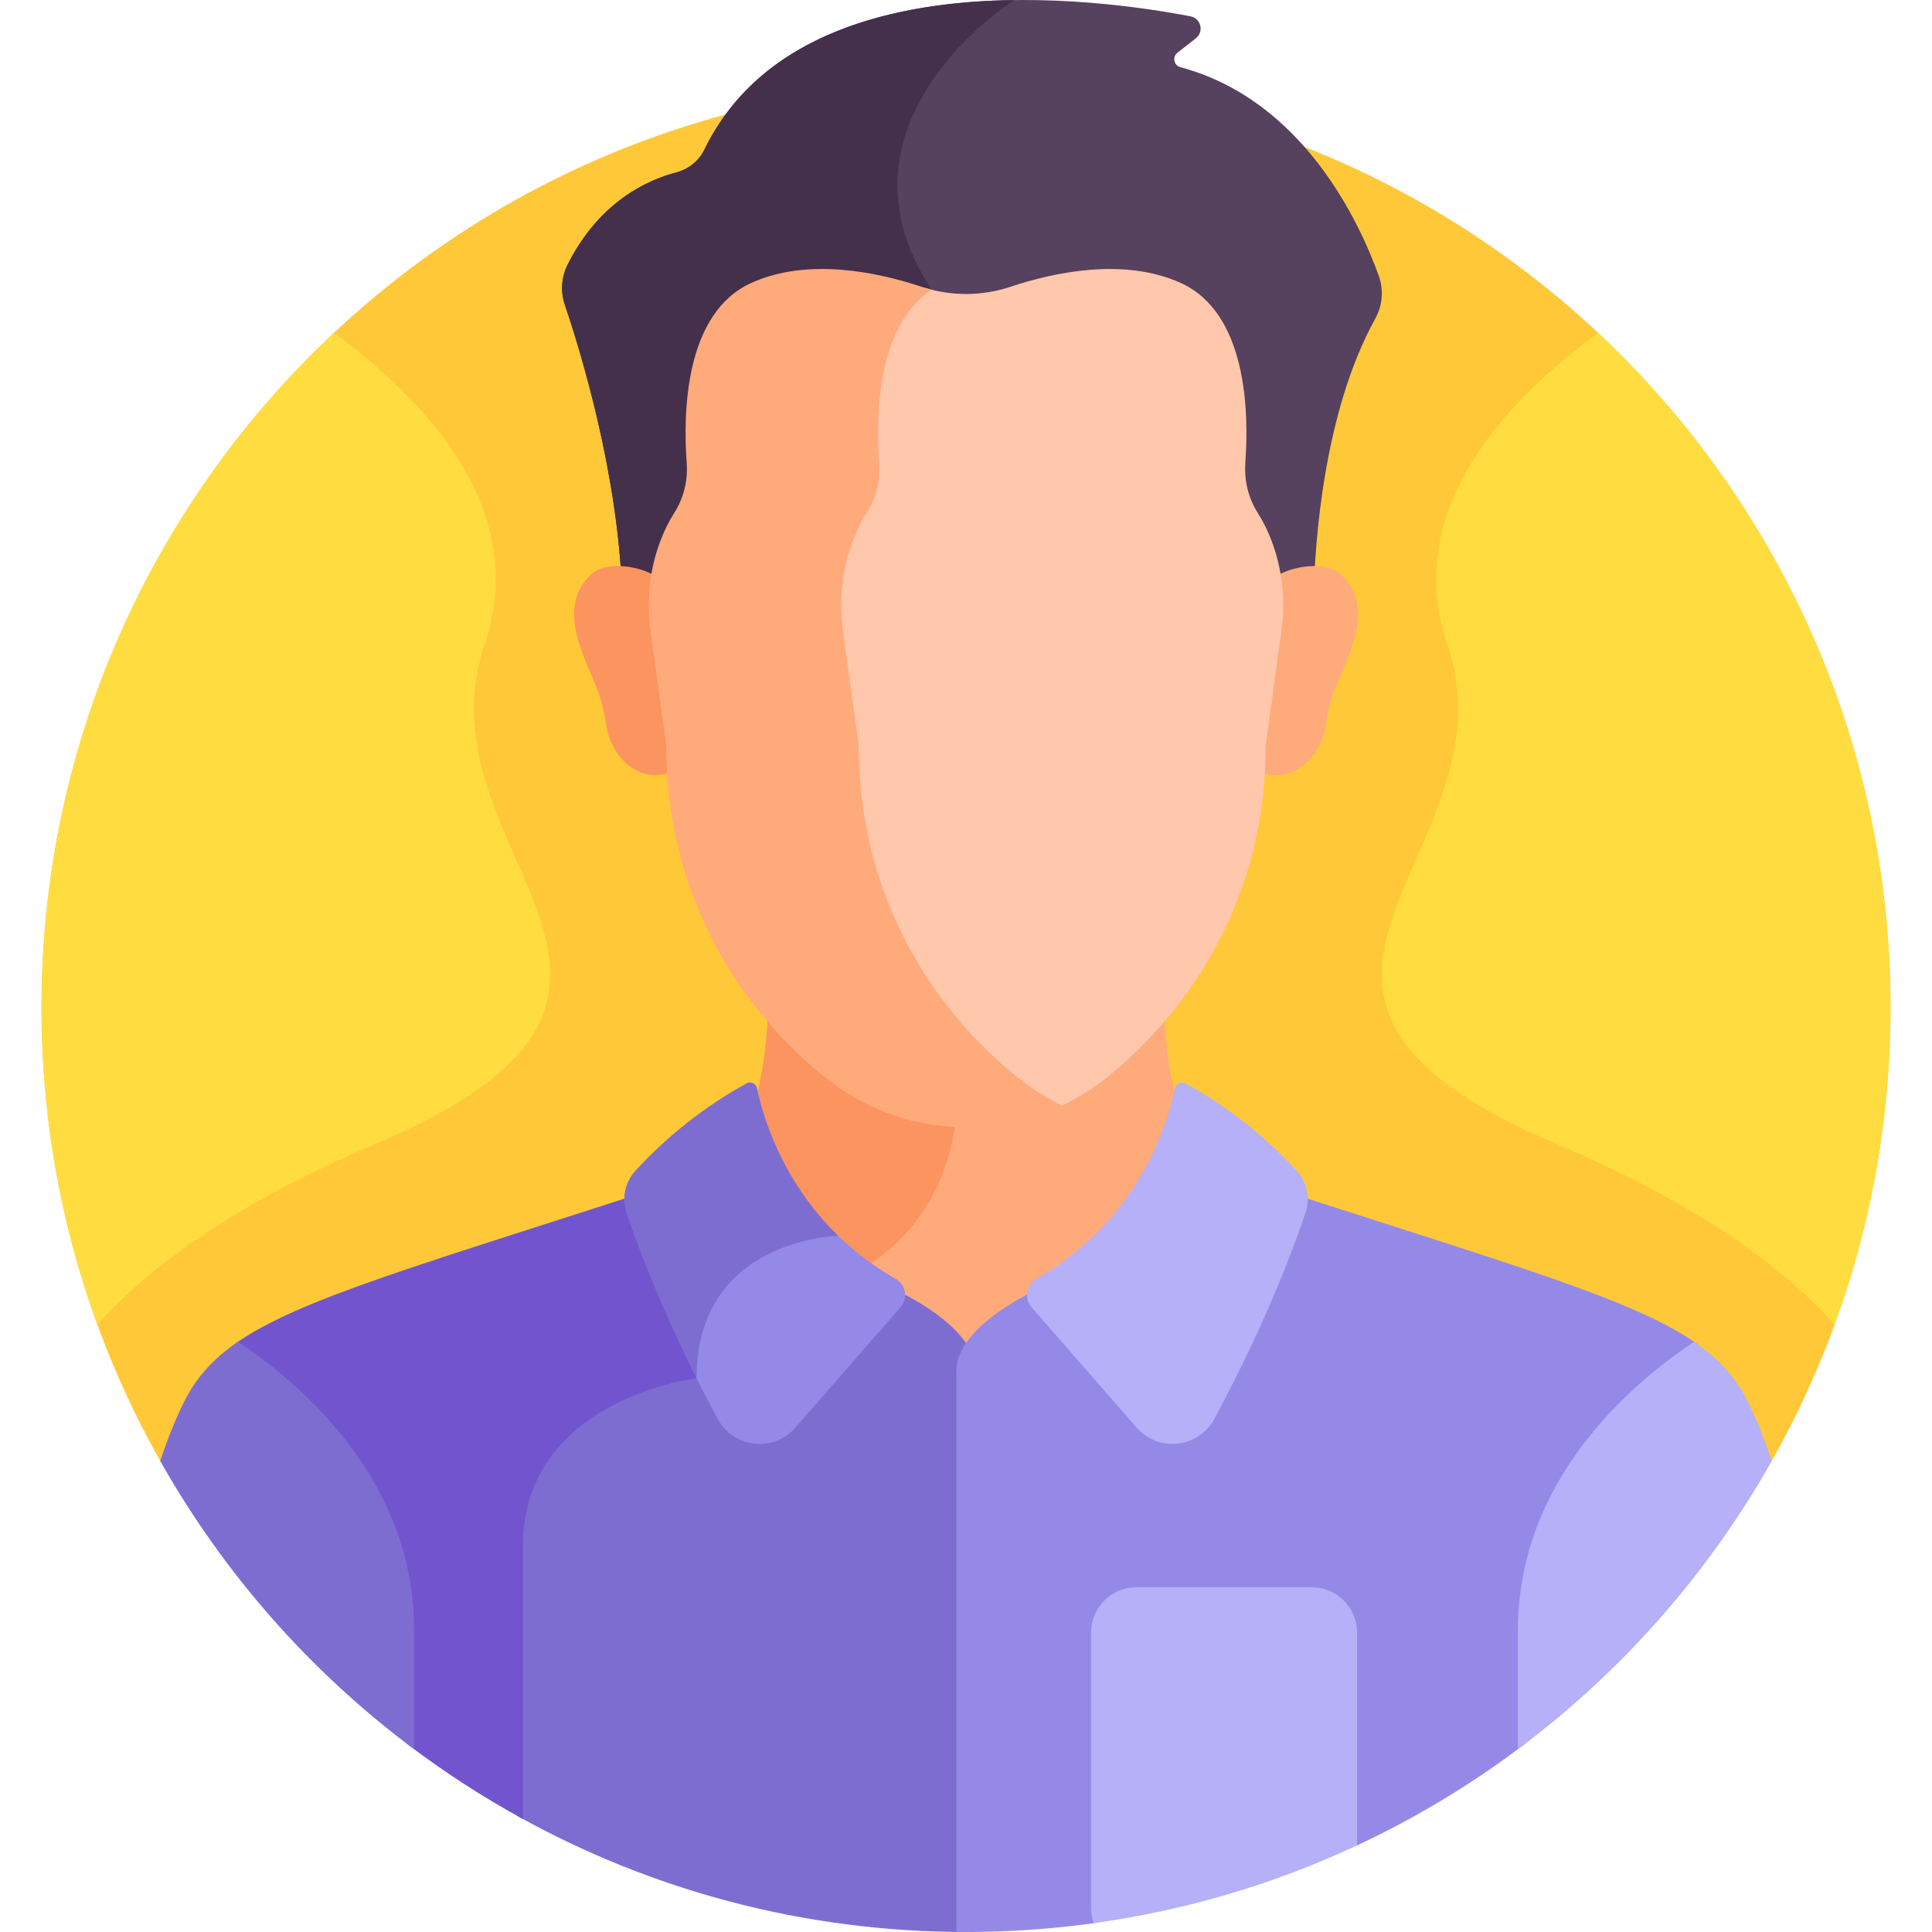 <svg id="Layer_1" enable-background="new 0 0 512 512" height="512" viewBox="0 0 512 512" width="512" xmlns="http://www.w3.org/2000/svg"><g><path d="m42.452 387.149h427.097c20.018-35.502 31.454-76.489 31.454-120.151 0-135.311-109.691-245.002-245.002-245.002s-245.002 109.691-245.002 245.002c-.001 43.663 11.434 84.649 31.453 120.151z" fill="#ffc839"/><path d="m234.79 344.818s14.849 6.514 21.21 15.858c6.361-9.344 21.21-15.858 21.21-15.858l59.79-30.41c-5.015-1.548-10.117-2.932-15.332-4.136-10.152-10.152-12.726-29.399-13.189-42.865-5.298 6.171-10.858 11.333-16.171 15.458-10.352 8.039-23.126 12.405-36.282 12.405s-25.93-4.366-36.281-12.405c-5.313-4.126-10.873-9.288-16.172-15.458-.463 13.466-3.037 32.713-13.189 42.865-5.227 1.206-10.339 2.594-15.365 4.146z" fill="#ffaa7b"/><path d="m253.542 295.217c-12.273-.513-24.099-4.821-33.797-12.352-5.313-4.126-10.874-9.288-16.172-15.459-.403 11.713-2.409 27.794-9.604 38.465 10.233 20.654 23.492 37.935 36.902 28.896 16.537-11.147 21.442-27.715 22.671-39.55z" fill="#fc9460"/><path d="m236.893 341.648-26.528-13.493c-11.288 3.433-26.702 12.396-27.246 35.792-7.623 1.32-46.006 9.763-46.006 45.624v71.682c35.207 19.583 75.74 30.747 118.887 30.747.856 0 1.706-.024 2.56-.032 0-54.597 0-140.417 0-148.653 0-12.167-21.667-21.667-21.667-21.667z" fill="#7e6dd1"/><path d="m138.612 482.076c0-18.79 0-48.326 0-72.505 0-38.743 45.991-44.338 45.991-44.338 0-24.597 16.517-33.147 27.644-36.12l-31.972-16.262c-68.457 22.323-101.153 31.25-118.201 43.419 17.748 12.113 45.66 37.275 45.66 75.772v30.005c9.744 7.419 20.067 14.115 30.878 20.029z" fill="#7255ce"/><path d="m331.725 312.851-56.618 28.797s-21.667 9.5-21.667 21.667v148.653c.854.009 1.704.032 2.56.032 11.492 0 22.796-.804 33.867-2.335l-.007-.005 69.782-20.617v.002c15.874-7.424 30.825-16.492 44.623-26.999 0-10.435 0-20.613 0-30.004 0-38.497 27.913-63.658 45.66-75.772-17.047-12.169-49.742-21.096-118.2-43.419z" fill="#9589e8"/><path d="m314.218 287.125c-1.151-.635-2.582.029-2.844 1.317-1.711 8.38-9.135 34.779-36.704 50.447-2.715 1.543-3.365 5.165-1.312 7.518l27.858 31.907c5.784 6.662 16.433 5.463 20.608-2.309 7.058-13.14 16.891-33.14 24.169-54.642 1.303-3.85.377-8.107-2.37-11.103-8.473-9.243-18.401-17.061-29.405-23.135z" fill="#b5b0f7"/><path d="m237.346 338.89c-6.633-3.77-12.09-8.164-16.592-12.775-6.708.569-35.884 4.873-37.554 36.284 2.485 5.058 4.865 9.649 6.992 13.608 4.175 7.772 14.824 8.971 20.608 2.309l27.857-31.907c2.054-2.354 1.403-5.977-1.311-7.519z" fill="#9589e8"/><path d="m200.642 288.443c-.263-1.288-1.694-1.953-2.844-1.317-11.004 6.074-20.932 13.892-29.405 23.135-2.746 2.996-3.673 7.253-2.37 11.103 5.502 16.255 12.462 31.645 18.581 43.868.001-37.08 37.554-37.706 37.554-37.706l.001-.003c-15.319-14.867-20.176-32.51-21.517-39.08z" fill="#7e6dd1"/><path d="m402.265 463.562c27.416-20.434 50.401-46.473 67.283-76.413-1.886-5.61-3.928-10.758-6.145-15.279-3.194-6.514-7.627-11.622-14.464-16.29-17.677 11.836-46.674 37.229-46.674 76.461z" fill="#b5b0f7"/><path d="m63.06 355.58c-6.837 4.669-11.271 9.776-14.464 16.29-2.216 4.521-4.258 9.669-6.145 15.279 16.882 29.94 39.867 55.98 67.283 76.413 0-10.966 0-21.674 0-31.521.001-39.232-28.997-64.625-46.674-76.461z" fill="#7e6dd1"/><path d="m347.642 420.625h-46.5c-6.6 0-12 5.4-12 12v73c0 1.416.261 2.771.718 4.035 24.619-3.404 48.067-10.463 69.782-20.617v-56.418c0-6.6-5.4-12-12-12z" fill="#b5b0f7"/><path d="m423.487 88.206c-23.26 17.194-52.201 46.18-39.932 82.497 19 56.244-67 91.713 29 132.478 38.384 16.3 60.687 33.306 73.645 47.851 9.572-26.211 14.803-54.51 14.803-84.034-.001-70.531-29.816-134.09-77.516-178.792z" fill="#ffdd40"/><path d="m88.513 88.206c23.26 17.194 52.201 46.18 39.932 82.497-19 56.244 67 91.713-29 132.478-38.384 16.3-60.688 33.306-73.645 47.851-9.572-26.211-14.803-54.51-14.803-84.034.001-70.531 29.816-134.09 77.516-178.792z" fill="#ffdd40"/><path d="m164.872 157.476h183.271c.325-13.205 2.527-48.157 16.328-73.055 1.919-3.463 2.262-7.577.926-11.304-5.008-13.962-19.966-46.602-52.588-55.308-1.738-.464-2.197-2.712-.783-3.823l4.889-3.841c2.216-1.742 1.365-5.28-1.403-5.813-24.069-4.642-104.004-15.75-128.834 35.307-1.482 3.047-4.275 5.241-7.555 6.09-7.225 1.87-20.22 7.506-28.69 24.395-1.657 3.303-1.939 7.134-.752 10.633 4.116 12.131 14.145 44.705 15.191 76.719z" fill="#56415e"/><path d="m246.877 76.772c-29.272-44.609 21.93-76.754 21.93-76.754-31.052.402-66.923 8.354-82.129 39.621-1.482 3.047-4.275 5.241-7.555 6.09-7.225 1.87-20.22 7.506-28.69 24.395-1.657 3.303-1.939 7.134-.752 10.633 4.116 12.131 14.145 44.705 15.191 76.719h42.66c27-21.871 56.739-54.196 39.345-80.704z" fill="#45304c"/><path d="m355.257 152.135c-4.103-3.76-13.276-1.854-16.81.448.774 4.821.818 9.753.149 14.623l-4.17 30.372c0 2.448-.077 4.85-.219 7.21 10.169 3.067 16.22-6.062 17.071-12.327.366-2.697.965-5.355 1.796-7.949 2.705-8.446 12.463-22.956 2.183-32.377z" fill="#ffaa7b"/><path d="m156.744 152.135c4.103-3.76 13.276-1.854 16.81.448-.774 4.821-.818 9.753-.149 14.623l4.17 30.372c0 2.448.077 4.85.219 7.21-10.169 3.067-16.22-6.062-17.071-12.327-.366-2.697-.965-5.355-1.796-7.949-2.705-8.446-12.463-22.956-2.183-32.377z" fill="#fc9460"/><path d="m336.937 143.2c-.939-2.449-2.122-4.929-3.613-7.268-2.525-3.962-3.636-8.648-3.297-13.32.973-13.438.451-39.721-17.19-47.659-14.987-6.744-33.372-2.839-45.096 1.059-7.333 2.439-15.255 2.522-22.632.263-13.358 10.252-13.672 33.335-12.769 45.626.345 4.698-.811 9.397-3.35 13.381-1.463 2.296-2.634 4.726-3.57 7.131-3.037 7.802-3.923 16.264-2.785 24.55l4.226 30.781c0 44.252 23.622 74.33 43.715 89.934 2.966 2.303 6.139 4.284 9.452 5.975 4.342-1.925 8.461-4.371 12.253-7.316 19.831-15.399 43.144-45.085 43.144-88.759l4.17-30.372c1.113-8.097.27-16.366-2.658-24.006z" fill="#ffc7ab"/><g><path d="m270.719 286.337c-19.831-15.399-43.144-45.085-43.144-88.759l-4.171-30.379c-1.123-8.177-.249-16.529 2.748-24.229.924-2.374 2.079-4.772 3.524-7.038 2.506-3.932 3.647-8.569 3.307-13.206-.92-12.516-.562-36.369 13.894-45.955-.879-.222-1.752-.472-2.617-.76-11.725-3.898-30.109-7.803-45.096-1.059-17.692 7.96-18.166 34.371-17.181 47.774.341 4.637-.801 9.274-3.307 13.206-1.444 2.266-2.6 4.664-3.524 7.038-2.997 7.7-3.871 16.052-2.748 24.229l4.171 30.379c0 43.674 23.314 73.359 43.144 88.759 10.351 8.038 23.125 12.404 36.281 12.404 8.885 0 17.592-1.999 25.5-5.767-3.801-1.812-7.42-4.027-10.781-6.637z" fill="#ffaa7b"/></g></g></svg>